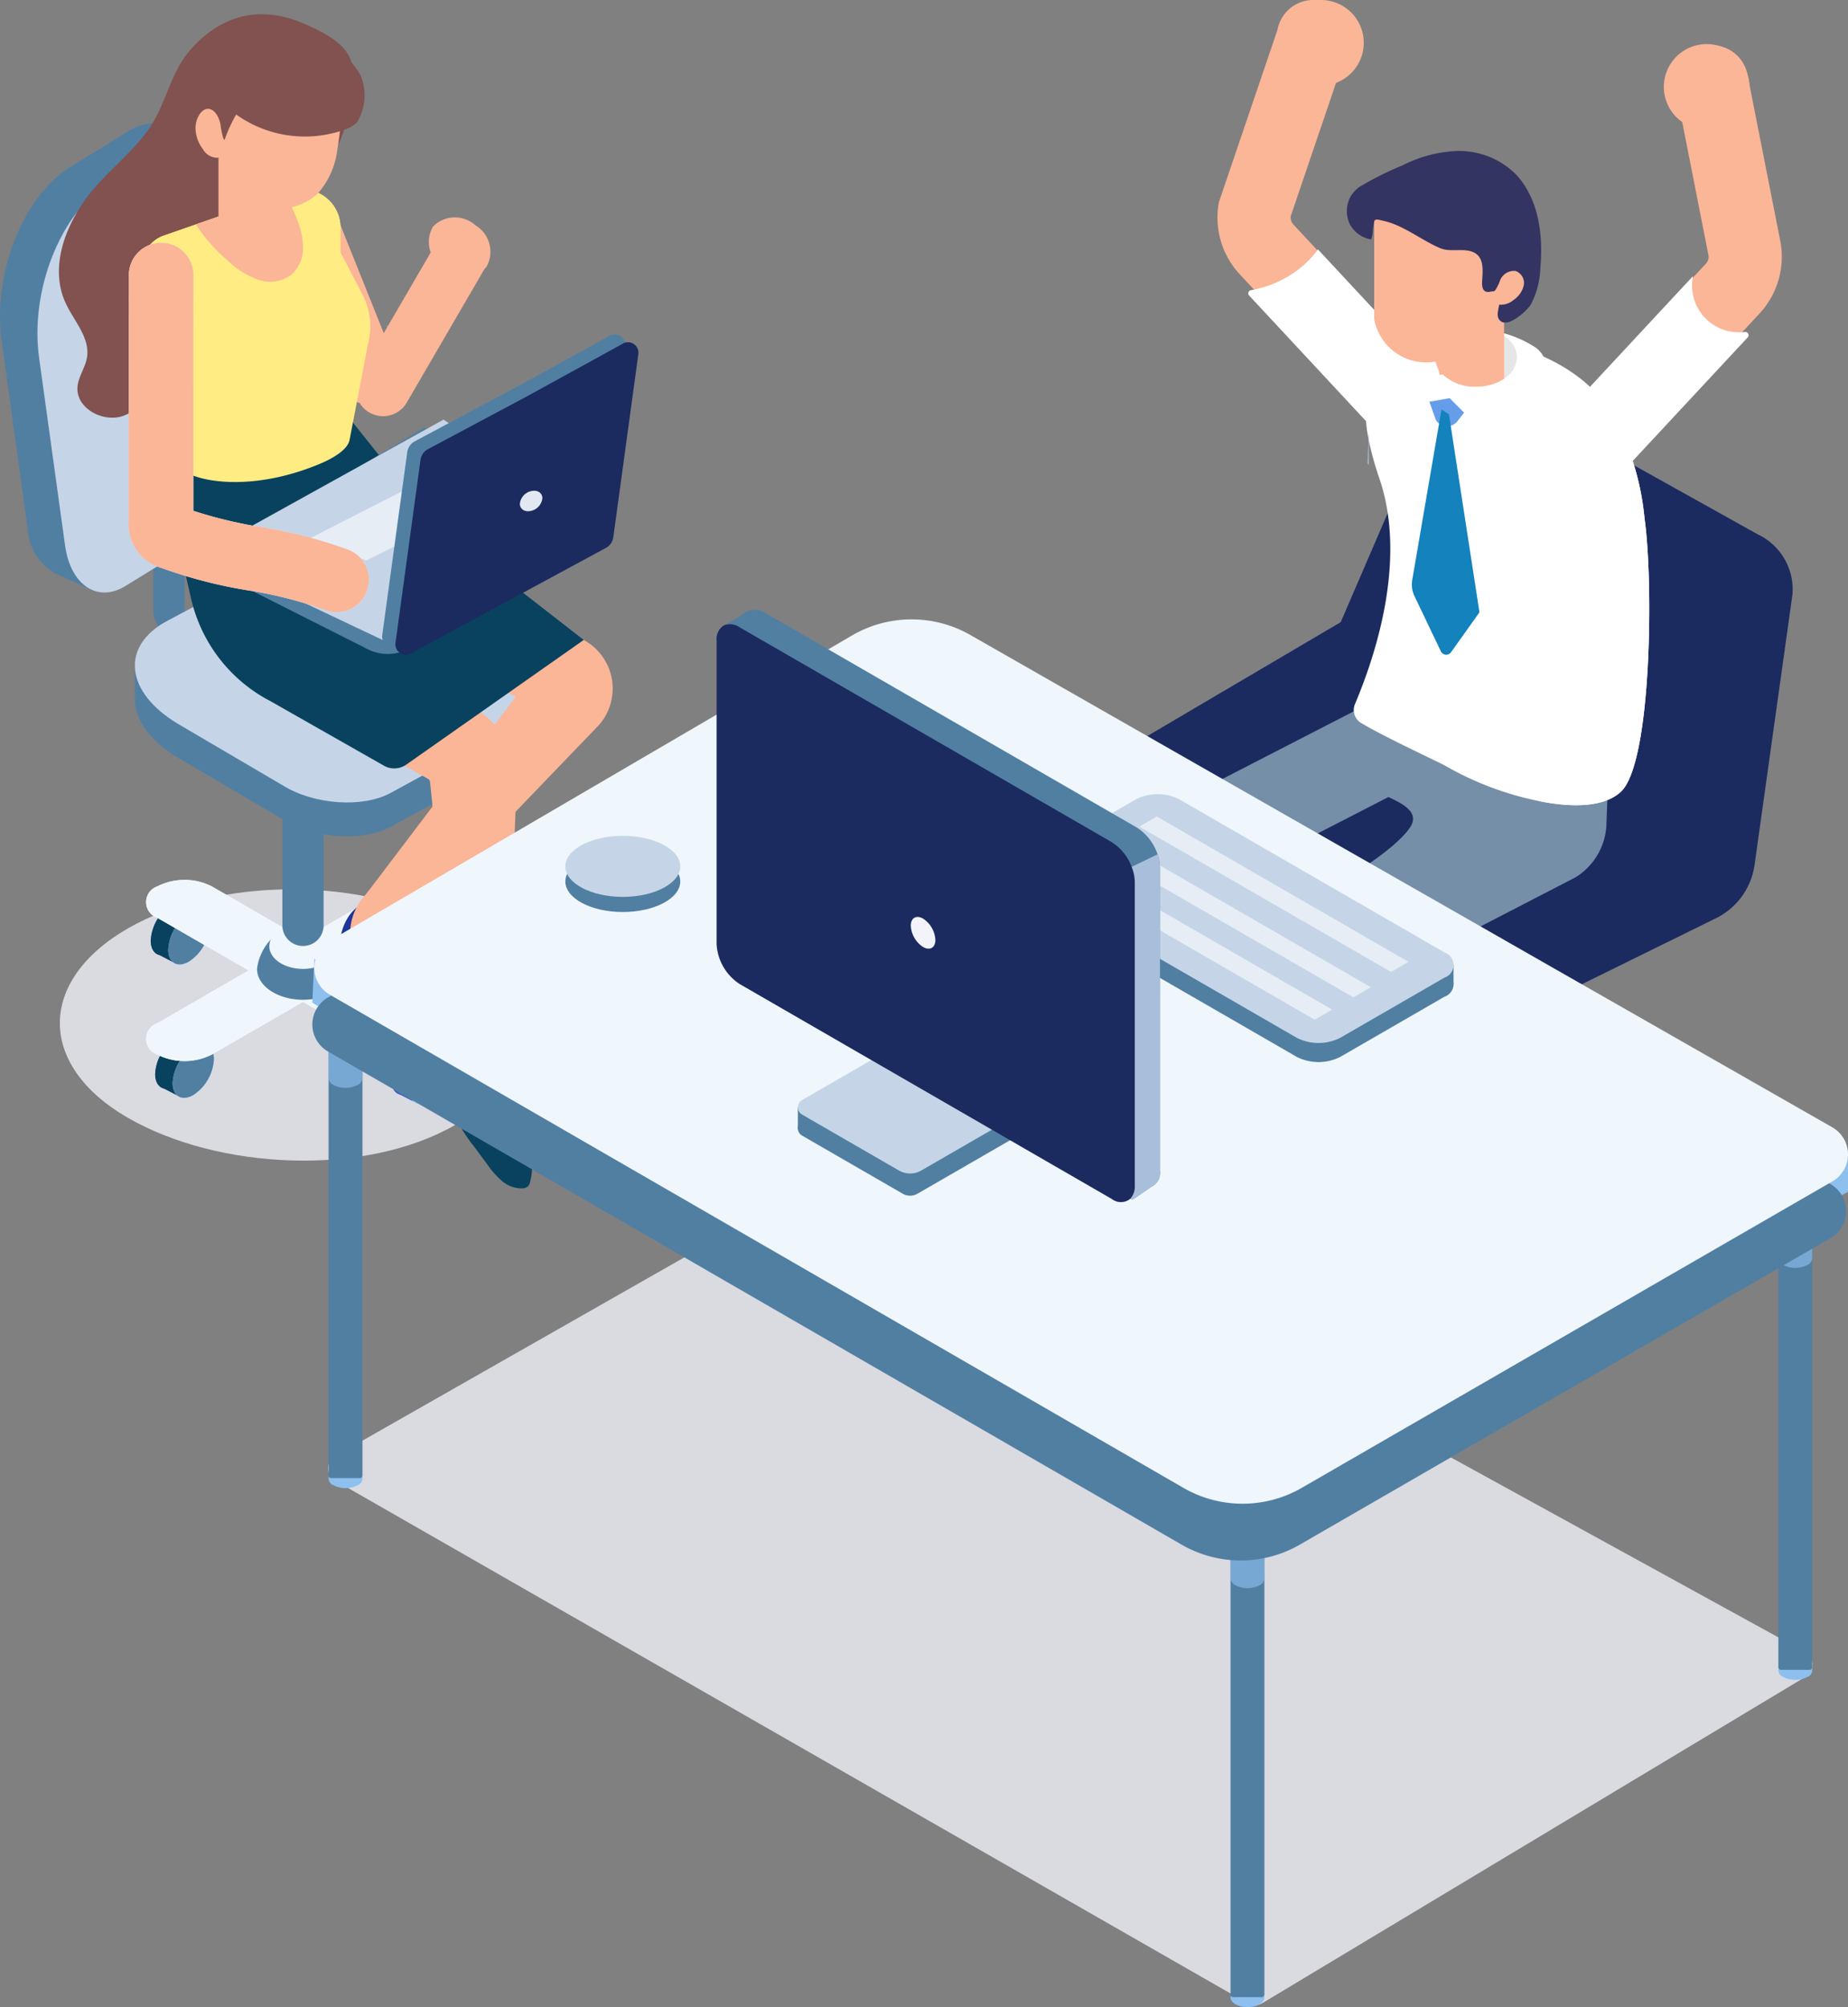 <svg xmlns="http://www.w3.org/2000/svg" width="153.021" height="166.194" viewBox="0 0 153.021 166.194"><rect x="0" y="0" width="153.021" height="166.194" fill="#808080" stroke="none"/><defs><style>.a{isolation:isolate;}.b{fill:#3772ce;}.c{fill:#dadae1;}.d{fill:#4263c0;}.e{fill:#09425e;}.f{fill:#a0d2ff;}.g{fill:#517fa2;}.h{fill:#eff6fc;}.i{fill:#c5d5e7;}.j{fill:#81524f;}.k{fill:#fbb597;}.l{fill:#1f3598;}.m{fill:#ffec83;}.n{fill:#e2e8f2;}.o{fill:#e6edf5;}.p{fill:#1b2b60;}.aa,.q{mix-blend-mode:multiply;}.r{fill:#4568c7;}.s{fill:#8dc0ef;}.t{fill:#fff;}.u{fill:#768fa8;}.v{fill:#bddcff;}.w{fill:#659dea;}.x{fill:#e6e6e6;}.y{fill:#1382bd;}.z{fill:#333461;}.aa{opacity:0.63;}.ab{fill:#a7bfda;}.ac{fill:#f2f4fa;}</style></defs><g class="a"><path class="b" d="M25.727,9.142c.008,0,.015.008.023.017a.519.519,0,0,0,.008-.108A.133.133,0,0,1,25.727,9.142Z"/><path class="c" d="M37.708,76.881c-7.492-4.326-19.64-4.326-27.132,0-7.493,4.326-7.493,11.34,0,15.666,7.492,4.326,19.64,4.915,27.132.589C45.201,88.81,45.201,81.207,37.708,76.881Z"/><path class="d" d="M12.847,88.932a3.773,3.773,0,0,1,1.707-2.957c.943-.544,1.707-.103,1.707.986a3.773,3.773,0,0,1-1.707,2.957C13.612,90.462,12.847,90.02,12.847,88.932Z"/><path class="e" d="M12.847,88.932a3.773,3.773,0,0,1,1.707-2.957c.943-.544,1.707-.103,1.707.986a3.773,3.773,0,0,1-1.707,2.957C13.612,90.462,12.847,90.02,12.847,88.932Z"/><polygon class="e" points="15.808 85.887 17.279 86.654 14.97 90.863 13.247 89.967 13.683 87.596 15.808 85.887"/><path class="f" d="M14.298,89.684a3.773,3.773,0,0,1,1.707-2.957c.943-.544,1.707-.103,1.707.986a3.773,3.773,0,0,1-1.707,2.957C15.063,91.214,14.298,90.773,14.298,89.684Z"/><path class="g" d="M14.298,89.684a3.773,3.773,0,0,1,1.707-2.957c.943-.544,1.707-.103,1.707.986a3.773,3.773,0,0,1-1.707,2.957C15.063,91.214,14.298,90.773,14.298,89.684Z"/><path class="d" d="M33.376,77.458a3.773,3.773,0,0,1,1.707-2.957c.943-.544,1.707-.103,1.707.986a3.773,3.773,0,0,1-1.707,2.957C34.141,78.988,33.376,78.546,33.376,77.458Z"/><path class="d" d="M33.376,77.458a3.773,3.773,0,0,1,1.707-2.957c.943-.544,1.707-.103,1.707.986a3.773,3.773,0,0,1-1.707,2.957C34.141,78.988,33.376,78.546,33.376,77.458Z"/><polygon class="d" points="36.337 74.413 37.808 75.18 35.499 79.389 33.776 78.493 34.212 76.122 36.337 74.413"/><path class="f" d="M34.827,78.21a3.774,3.774,0,0,1,1.707-2.957c.943-.544,1.707-.103,1.707.986a3.773,3.773,0,0,1-1.707,2.957C35.592,79.74,34.827,79.299,34.827,78.21Z"/><path class="f" d="M34.827,78.21a3.774,3.774,0,0,1,1.707-2.957c.943-.544,1.707-.103,1.707.986a3.773,3.773,0,0,1-1.707,2.957C35.592,79.74,34.827,79.299,34.827,78.21Z"/><path class="d" d="M32.413,89.438a3.773,3.773,0,0,1,1.707-2.957c.943-.544,1.707-.103,1.707.986a3.773,3.773,0,0,1-1.707,2.957C33.178,90.968,32.413,90.527,32.413,89.438Z"/><path class="d" d="M32.413,89.438a3.773,3.773,0,0,1,1.707-2.957c.943-.544,1.707-.103,1.707.986a3.773,3.773,0,0,1-1.707,2.957C33.178,90.968,32.413,90.527,32.413,89.438Z"/><polygon class="d" points="35.374 86.394 36.845 87.161 34.535 91.37 32.813 90.474 33.249 88.103 35.374 86.394"/><path class="f" d="M33.864,90.191a3.773,3.773,0,0,1,1.707-2.957c.943-.544,1.707-.103,1.707.986a3.773,3.773,0,0,1-1.707,2.957C34.628,91.721,33.864,91.28,33.864,90.191Z"/><path class="f" d="M33.864,90.191a3.773,3.773,0,0,1,1.707-2.957c.943-.544,1.707-.103,1.707.986a3.773,3.773,0,0,1-1.707,2.957C34.628,91.721,33.864,91.28,33.864,90.191Z"/><path class="d" d="M12.483,77.883a3.773,3.773,0,0,1,1.707-2.957c.943-.544,1.707-.103,1.707.986a3.773,3.773,0,0,1-1.707,2.957C13.248,79.414,12.483,78.972,12.483,77.883Z"/><path class="e" d="M12.483,77.883a3.773,3.773,0,0,1,1.707-2.957c.943-.544,1.707-.103,1.707.986a3.773,3.773,0,0,1-1.707,2.957C13.248,79.414,12.483,78.972,12.483,77.883Z"/><polygon class="e" points="15.444 74.839 16.915 75.606 14.606 79.815 12.883 78.919 13.32 76.548 15.444 74.839"/><path class="f" d="M13.934,78.636a3.773,3.773,0,0,1,1.707-2.957c.943-.544,1.707-.103,1.707.986a3.773,3.773,0,0,1-1.707,2.957C14.699,80.166,13.934,79.725,13.934,78.636Z"/><path class="g" d="M13.934,78.636a3.773,3.773,0,0,1,1.707-2.957c.943-.544,1.707-.103,1.707.986a3.773,3.773,0,0,1-1.707,2.957C14.699,80.166,13.934,79.725,13.934,78.636Z"/><path class="h" d="M37.152,84.718,29.598,80.356l7.554-4.362a1.376,1.376,0,0,0,0-2.603H37.152a5.001,5.001,0,0,0-4.509,0l-7.554,4.362-7.554-4.362a5.001,5.001,0,0,0-4.509,0,1.376,1.376,0,0,0,0,2.603L20.58,80.356l-7.554,4.362a1.376,1.376,0,0,0,0,2.603h0a5.002,5.002,0,0,0,4.509,0l7.554-4.362L32.643,87.321a5.002,5.002,0,0,0,4.509,0A1.376,1.376,0,0,0,37.152,84.718Z"/><path class="h" d="M37.152,84.718,29.598,80.356l7.554-4.362a1.376,1.376,0,0,0,0-2.603H37.152a5.001,5.001,0,0,0-4.509,0l-7.554,4.362-7.554-4.362a5.001,5.001,0,0,0-4.509,0,1.376,1.376,0,0,0,0,2.603L20.58,80.356l-7.554,4.362a1.376,1.376,0,0,0,0,2.603h0a5.002,5.002,0,0,0,4.509,0l7.554-4.362L32.643,87.321a5.002,5.002,0,0,0,4.509,0A1.376,1.376,0,0,0,37.152,84.718Z"/><path class="g" d="M21.284,80.226c0,1.411,1.703,2.555,3.804,2.555,2.101,0,3.805-1.144,3.805-2.555A4.285,4.285,0,0,0,25.089,76.477,4.285,4.285,0,0,0,21.284,80.226Z"/><path class="h" d="M22.298,78.352c0,1.035,1.25,1.875,2.791,1.875,1.542,0,2.791-.839,2.791-1.875,0-1.035-1.25-1.875-2.791-1.875C23.547,76.477,22.298,77.316,22.298,78.352Z"/><path class="g" d="M25.089,58.232a1.719,1.719,0,0,0-1.707,1.731V76.621a1.707,1.707,0,1,0,3.414,0V59.962A1.719,1.719,0,0,0,25.089,58.232Z"/><path class="g" d="M17.152,54.146a4.835,4.835,0,0,1-2.269-.528,4.35,4.35,0,0,1-2.151-2.631l-.037-.299V43.32a1.271,1.271,0,0,1,1.29-1.251h.002a1.271,1.271,0,0,1,1.29,1.251v7.17a1.852,1.852,0,0,0,.855.935,2.793,2.793,0,0,0,1.693.156,1.325,1.325,0,0,1,1.491.8h0a1.265,1.265,0,0,1-1.028,1.664A6.781,6.781,0,0,1,17.152,54.146Z"/><path class="g" d="M5.829,13.823l4.504-2.772a4.954,4.954,0,0,1,4.605-.563l.003-.006.135.06c.038.018.077.033.116.051l2.97,1.32-.394,1.383A10.758,10.758,0,0,1,18.808,16.741l2.154,15.563c.452,3.265-1.048,7.061-3.349,8.477L8.304,46.51l-.667,2.339L4.456,47.431l-.005-.034a4.437,4.437,0,0,1-2.161-3.602L.137,28.233C-.632,22.682,1.917,16.231,5.829,13.823Z"/><path class="i" d="M10.376,48.526l10.336-6.361C23.014,40.748,24.514,36.952,24.062,33.687L21.908,18.124c-.768-5.55-4.562-8.098-8.475-5.69L8.929,15.207C5.017,17.614,2.468,24.066,3.236,29.616l2.154,15.562C5.842,48.444,8.075,49.942,10.376,48.526Z"/><path class="g" d="M11.169,54.859l1.874-.137a7.128,7.128,0,0,1,.816-.513l4.482-2.388c3.893-2.074,10.583-1.627,14.943,1l5.994,3.624,4.643,1.466-.006,2.895-.018.011a2.521,2.521,0,0,1-1.559,2.186l-10.033,5.48c-2.29,1.22-6.226.957-8.791-.588l-8.811-5.174c-2.232-1.345-3.413-2.999-3.519-4.573l-.015-.003Z"/><path class="i" d="M32.305,65.677l10.033-5.48c2.291-1.22,2.068-3.462-.497-5.008l-8.559-5.174c-4.359-2.627-11.05-3.074-14.943-1l-4.482,2.388c-3.893,2.074-3.515,5.885.844,8.512l8.811,5.174C26.079,66.634,30.015,66.897,32.305,65.677Z"/><path class="j" d="M25.452,2.08C21.955.485,18.724.972,16.001,3.862c-1.692,1.796-2.058,3.944-3.152,5.965-1.326,2.449-3.943,4.24-5.615,6.464-1.882,2.501-3.114,5.901-1.823,8.752.686,1.516,2.062,2.909,1.792,4.551-.138.841-.708,1.574-.785,2.422-.165,1.809,2.187,3.057,3.875,2.385,1.688-.672,2.608-2.538,2.882-4.334.274-1.796.059-3.634.26-5.44.644-5.784,5.301-5.934,9.618-7.94a11.492,11.492,0,0,0,2.82-1.794c1.884-1.671,2.73-3.83,3.243-6.707C29.738,4.686,28.717,3.568,25.452,2.08Z"/><path class="e" d="M37.357,90.84a4.299,4.299,0,0,0,.278,1.466,11.891,11.891,0,0,0,1.607,2.613l1.081,1.459a7.45,7.45,0,0,0,1.229,1.397,2.507,2.507,0,0,0,1.713.621.694.694,0,0,0,.461-.173.727.727,0,0,0,.138-.235,5.33,5.33,0,0,0-.165-3.383c-.427-1.562-.993-3.034-1.416-4.578-.293-1.071-.642-2.572-1.957-2.76C38.248,86.988,37.314,89.018,37.357,90.84Z"/><path class="k" d="M37.924,89.567A9.435,9.435,0,0,0,40.793,93.748c.565.472,1.579.792,1.903.13A1.316,1.316,0,0,0,42.742,93.122q-.357-2.634-.715-5.268a2.608,2.608,0,0,0-.536-1.498,1.799,1.799,0,0,0-2.602.452,5.206,5.206,0,0,0-.689,2.889Z"/><path class="l" d="M33.402,79.299c.131.461.271.918.397,1.375a10.208,10.208,0,0,1,.316,1.413c.09.71.249,2.088-.452,2.555-1.055.703-2.268-.381-2.816-1.171a28.295,28.295,0,0,1-2.168-3.699,3.831,3.831,0,0,1-.508-1.75c.055-1.88,1.69-4.192,3.764-3.091a1.902,1.902,0,0,1,.996,1.824A10.552,10.552,0,0,0,33.402,79.299Z"/><path class="k" d="M32.814,76.955q.071,1.236.141,2.472a3.017,3.017,0,0,1-.079,1.129.975.975,0,0,1-.78.71c-.426.026-.755-.352-1.018-.697q-.459-.601-.918-1.202a4.479,4.479,0,0,1-1.156-2.428,4.746,4.746,0,0,1,1.307-2.903c.32-.417.707-.871,1.211-.893a1.225,1.225,0,0,1,.885.414,2.412,2.412,0,0,1,.681,1.602c.027.783-.312,1.552-.283,2.335Z"/><path class="k" d="M26.02,50.129h0a1.398,1.398,0,0,1,.452-2.243,4.582,4.582,0,0,1,2.62-.45,2.329,2.329,0,0,1,1.592.781A2.106,2.106,0,0,1,31.004,49.355a5.206,5.206,0,0,1-.323,2.402,3.112,3.112,0,0,1-2.851,1.934,2.271,2.271,0,0,1-1.595-.614C25.11,51.972,26.844,51.416,26.02,50.129Z"/><path class="k" d="M35.612,64.769l2.323,22.743a5.641,5.641,0,0,0,.265,2.184c.429.566,1.762.716,3.095.746-.004.015.001.017.021 0.0.264.006.888-.95.491-1.183l.991-24.815a7.15,7.15,0,0,0-3.641-5.874L27.492,52.308a6.861,6.861,0,0,1-2.727-2.783l-3.447-6.489-5.979,3.176,3.447,6.488a13.613,13.613,0,0,0,5.411,5.521l11.241,6.264A.341.341,0,0,1,35.612,64.769Z"/><path class="k" d="M32.807,77.496,30.312,74.037,42.71,57.691,29.765,50.944a3.382,3.382,0,0,1-1.404-1.376l-4.154-7.585,5.937-3.252,3.66,6.684,14.482,7.548.048.025a4.578,4.578,0,0,1,1.28,7.025Z"/><path class="e" d="M14.251,37.521l.435,7.104,1.14,4.954a12.777,12.777,0,0,0,6.562,8.474l9.404,5.347a1.726,1.726,0,0,0,1.846-.088l14.698-10.323L35.809,43.246,28.805,34.462Z"/><path class="k" d="M30.579,34.154h0a2.268,2.268,0,0,0,3.101-.82l6.525-11.214a2.268,2.268,0,0,0-.82-3.101h0a2.268,2.268,0,0,0-3.101.82L29.759,31.053A2.268,2.268,0,0,0,30.579,34.154Z"/><path class="k" d="M27.989,16.192h.001a2.563,2.563,0,0,1,2.563,2.563V31.299a2.564,2.564,0,0,1-2.564,2.564h0a2.564,2.564,0,0,1-2.564-2.564V18.755A2.563,2.563,0,0,1,27.989,16.192Z" transform="translate(-7.302 12.21) rotate(-21.842)"/><path class="b" d="M23.136,12.192c-.008,0-.017.009-.025.018a.567.567,0,0,1-.008-.119A.146.146,0,0,0,23.136,12.192Z"/><path class="m" d="M11.825,22.91l.966,3.618L14.251,37.521a2.606,2.606,0,0,0,1.332,1.679c1.748.868,5.969,1.296,10.989-.831.778-.33,2.203-1.055,2.374-1.944l1.569-8.145.033-.163a5.745,5.745,0,0,0-.53-3.704l-1.833-3.52v-1.882a3.145,3.145,0,0,0-3.952-3.215l-.685.236-1.096.379-4.82,1.683-1.41.489-2.742.953A2.789,2.789,0,0,0,11.825,22.91Z"/><path class="m" d="M11.825,22.91l.966,3.618c.485.599.966,1.198,1.455,1.797A10.761,10.761,0,0,0,17.758,31.556c2.363,1.104,5.077.204,7.477-.815,1.483-.623,2.954-1.292,4.4-2.001.293-.139.595-.289.88-.46l.033-.163a5.745,5.745,0,0,0-.53-3.704l-1.833-3.52v-1.882a3.145,3.145,0,0,0-3.952-3.215l-.685.236-1.096.379-4.82,1.683-1.41.489-2.742.953A2.789,2.789,0,0,0,11.825,22.91Z"/><path class="k" d="M16.221,18.583A13.245,13.245,0,0,0,18.825,21.545a7.212,7.212,0,0,0,2.481,1.593,3.004,3.004,0,0,0,2.815-.383,2.902,2.902,0,0,0,.966-2.119,6.016,6.016,0,0,0-.448-2.339,13.027,13.027,0,0,0-1.092-2.265l-1.096.379-4.82,1.683Z"/><path class="n" d="M32.072,26.927l-.058.121a.19.19,0,0,0,.047.004C32.061,27.013,32.069,26.97,32.072,26.927Z"/><rect class="k" x="18.09" y="12.16" width="5.014" height="6.774"/><path class="k" d="M36.731,22.203a2.538,2.538,0,0,0,3.542-.101,2.538,2.538,0,0,0-.886-3.431,2.538,2.538,0,0,0-3.542.101A2.538,2.538,0,0,0,36.731,22.203Z"/><path class="b" d="M17.907,9.588c-.008,0-.016.009-.024.017a.548.548,0,0,1-.008-.114A.14.14,0,0,0,17.907,9.588Z"/><path class="g" d="M33.906,53.681l15.301-8.534L35.153,35.394l-18.731,11.284,14.024,7.075A3.691,3.691,0,0,0,33.906,53.681Z"/><polygon class="i" points="33.771 53.983 50.783 44.495 36.729 34.742 16.663 45.869 33.771 53.983"/><polygon class="o" points="36.856 38.863 25.635 44.591 30.324 46.41 40.651 41.278 36.856 38.863"/><path class="g" d="M50.415,27.843l-7.79,4.283c-.004.002-8.295,4.423-8.295,4.423a1.194,1.194,0,0,0-.605.868L31.655,52.556a.867.867,0,0,0,1.341.868l16.085-8.706a1.195,1.195,0,0,0,.605-.868L51.755,28.711A.867.867,0,0,0,50.415,27.843Z"/><path class="p" d="M51.511,28.488l-7.79,4.283c-.004.002-8.295,4.423-8.295,4.423a1.195,1.195,0,0,0-.605.868L32.752,53.201a.867.867,0,0,0,1.341.868l16.085-8.706a1.194,1.194,0,0,0,.605-.868l2.069-15.139A.867.867,0,0,0,51.511,28.488Z"/><path class="n" d="M27.876,50.684a2.666,2.666,0,0,1-.955-.177,34.463,34.463,0,0,0-6.333-1.617A39.267,39.267,0,0,1,13.327,47.01a3.725,3.725,0,0,1-2.665-3.817l.008-20.418a2.672,2.672,0,0,1,2.672-2.671h.001a2.672,2.672,0,0,1,2.671,2.673l-.007,19.52A37.921,37.921,0,0,0,21.57,43.636a39.265,39.265,0,0,1,7.261,1.88,2.673,2.673,0,0,1-.956,5.168Z"/><path class="n" d="M44.91,41.252a1.202,1.202,0,0,1-.932,1.047c-.515.127-.932-.136-.932-.587a1.202,1.202,0,0,1,.932-1.047C44.493,40.538,44.91,40.801,44.91,41.252Z"/><path class="k" d="M19.169,11.814a.351.351,0,0,1-.351-.011.904.904,0,0,0-.005-.126Z"/><path class="k" d="M17.109,9.023c.568-.109,1.016.571,1.152,1.293a6.065,6.065,0,0,0,.216,1.08.784.784,0,0,0,.341.406,1.178,1.178,0,0,1-.781,1.262,1.381,1.381,0,0,1-1.241-.721,2.928,2.928,0,0,1-.607-1.781C16.204,9.87,16.593,9.122,17.109,9.023Z"/><g class="q"><path class="k" d="M23.104,12.16v6.376q-.26-.006-.52-.038a4.725,4.725,0,0,1-2.094-1.265,4.554,4.554,0,0,1-1.553-2.839,8.839,8.839,0,0,1-.123-1.096c-.004-.11,0-.224-.004-.339a.335.335,0,0,0,.119-.161l.008-.021c.072-.207.152-.415.237-.618Z"/></g><path class="k" d="M18.623,11.51c1.078-3.079,3.579-6.099,7.074-6.167a.365.365,0,0,0,.332-.519.46.46,0,0,0,.011-.457c.033.001.066,0,.099.001a3.082,3.082,0,0,1,1.913.524,1.712,1.712,0,0,1,.626,1.23,1.341,1.341,0,0,1-.057.514c-.147,1.308-.293,2.607-.439,3.915-.068.588-.138,1.186-.242,1.788a6.692,6.692,0,0,1-1.675,3.736,4.838,4.838,0,0,1-3.989,1.132,4.706,4.706,0,0,1-2.094-1.264,5.11,5.11,0,0,1-1.674-3.933c-.005-.112-.004-.225-.007-.338A.348.348,0,0,0,18.623,11.51Z"/><path class="j" d="M18.797,8.877a9.773,9.773,0,0,0,9.768,1.846,2.534,2.534,0,0,0,.992-.586,4.316,4.316,0,0,0,.29-3.924,6.502,6.502,0,0,0-5.42-3.257,4.629,4.629,0,0,0-3.872,1.77,5.744,5.744,0,0,0-1.13,4.169Z"/><path class="k" d="M27.876,50.684a2.666,2.666,0,0,1-.955-.177,34.463,34.463,0,0,0-6.333-1.617A39.267,39.267,0,0,1,13.327,47.01a3.725,3.725,0,0,1-2.665-3.817l.008-20.418a2.672,2.672,0,0,1,2.672-2.671h.001a2.672,2.672,0,0,1,2.671,2.673l-.007,19.52A37.921,37.921,0,0,0,21.57,43.636a39.265,39.265,0,0,1,7.261,1.88,2.673,2.673,0,0,1-.956,5.168Z"/><path class="c" d="M27.764,122.602l75.561,43.281a1.174,1.174,0,0,0,1.188-.012L149.52,138.832a1.174,1.174,0,0,0-.039-2.034l-75.873-41.69a1.174,1.174,0,0,0-1.146.009L27.766,120.564A1.174,1.174,0,0,0,27.764,122.602Z"/><path class="r" d="M105.253,96.869a3.245,3.245,0,0,1,1.468-2.543c.811-.468,1.468-.089,1.468.848a3.245,3.245,0,0,1-1.468,2.543C105.91,98.184,105.253,97.805,105.253,96.869Z"/><path class="r" d="M105.253,96.869a3.245,3.245,0,0,1,1.468-2.543c.811-.468,1.468-.089,1.468.848a3.245,3.245,0,0,1-1.468,2.543C105.91,98.184,105.253,97.805,105.253,96.869Z"/><polygon class="r" points="107.799 94.25 109.064 94.91 107.078 98.53 105.596 97.759 105.972 95.72 107.799 94.25"/><path class="s" d="M106.5,97.516a3.245,3.245,0,0,1,1.468-2.543c.811-.468,1.468-.089,1.468.848a3.245,3.245,0,0,1-1.468,2.543C107.158,98.832,106.5,98.452,106.5,97.516Z"/><path class="s" d="M106.5,97.516a3.245,3.245,0,0,1,1.468-2.543c.811-.468,1.468-.089,1.468.848a3.245,3.245,0,0,1-1.468,2.543C107.158,98.832,106.5,98.452,106.5,97.516Z"/><path class="r" d="M122.909,87a3.245,3.245,0,0,1,1.468-2.543c.811-.468,1.468-.089,1.468.848a3.245,3.245,0,0,1-1.468,2.543C123.566,88.316,122.909,87.936,122.909,87Z"/><path class="r" d="M122.909,87a3.245,3.245,0,0,1,1.468-2.543c.811-.468,1.468-.089,1.468.848a3.245,3.245,0,0,1-1.468,2.543C123.566,88.316,122.909,87.936,122.909,87Z"/><polygon class="r" points="125.455 84.382 126.72 85.041 124.734 88.661 123.252 87.891 123.628 85.852 125.455 84.382"/><path class="s" d="M124.157,87.647a3.245,3.245,0,0,1,1.468-2.543c.811-.468,1.468-.089,1.468.848a3.245,3.245,0,0,1-1.468,2.543C124.814,88.963,124.157,88.584,124.157,87.647Z"/><path class="s" d="M124.157,87.647a3.245,3.245,0,0,1,1.468-2.543c.811-.468,1.468-.089,1.468.848a3.245,3.245,0,0,1-1.468,2.543C124.814,88.963,124.157,88.584,124.157,87.647Z"/><path class="r" d="M122.081,97.305a3.245,3.245,0,0,1,1.468-2.543c.811-.468,1.468-.089,1.468.848a3.245,3.245,0,0,1-1.468,2.543C122.738,98.621,122.081,98.241,122.081,97.305Z"/><path class="r" d="M122.081,97.305a3.245,3.245,0,0,1,1.468-2.543c.811-.468,1.468-.089,1.468.848a3.245,3.245,0,0,1-1.468,2.543C122.738,98.621,122.081,98.241,122.081,97.305Z"/><polygon class="r" points="124.627 94.686 125.892 95.346 123.906 98.966 122.424 98.195 122.8 96.156 124.627 94.686"/><path class="s" d="M123.329,97.952a3.245,3.245,0,0,1,1.468-2.543c.811-.468,1.468-.089,1.468.848a3.245,3.245,0,0,1-1.468,2.543C123.986,99.268,123.329,98.888,123.329,97.952Z"/><path class="s" d="M123.329,97.952a3.245,3.245,0,0,1,1.468-2.543c.811-.468,1.468-.089,1.468.848a3.245,3.245,0,0,1-1.468,2.543C123.986,99.268,123.329,98.888,123.329,97.952Z"/><path class="r" d="M104.94,87.367a3.245,3.245,0,0,1,1.468-2.543c.811-.468,1.468-.089,1.468.848a3.245,3.245,0,0,1-1.468,2.543C105.597,88.683,104.94,88.303,104.94,87.367Z"/><path class="r" d="M104.94,87.367a3.245,3.245,0,0,1,1.468-2.543c.811-.468,1.468-.089,1.468.848a3.245,3.245,0,0,1-1.468,2.543C105.597,88.683,104.94,88.303,104.94,87.367Z"/><polygon class="r" points="107.486 84.748 108.751 85.408 106.765 89.028 105.283 88.257 105.659 86.218 107.486 84.748"/><ellipse class="s" cx="107.656" cy="87.166" rx="2.076" ry="1.199" transform="matrix(0.5, -0.866, 0.866, 0.5, -21.661, 136.814)"/><ellipse class="s" cx="107.656" cy="87.166" rx="2.076" ry="1.199" transform="matrix(0.5, -0.866, 0.866, 0.5, -21.661, 136.814)"/><path class="h" d="M126.156,93.244l-6.497-3.751,6.497-3.751a1.183,1.183,0,0,0,0-2.239h0a4.302,4.302,0,0,0-3.878,0l-6.497,3.751-6.497-3.751a4.302,4.302,0,0,0-3.878,0,1.183,1.183,0,0,0,0,2.239l6.497,3.751-6.497,3.751a1.183,1.183,0,0,0,0,2.239v0a4.302,4.302,0,0,0,3.878,0l6.497-3.751,6.497,3.751a4.302,4.302,0,0,0,3.878,0A1.183,1.183,0,0,0,126.156,93.244Z"/><path class="h" d="M126.156,93.244l-6.497-3.751,6.497-3.751a1.183,1.183,0,0,0,0-2.239h0a4.302,4.302,0,0,0-3.878,0l-6.497,3.751-6.497-3.751a4.302,4.302,0,0,0-3.878,0,1.183,1.183,0,0,0,0,2.239l6.497,3.751-6.497,3.751a1.183,1.183,0,0,0,0,2.239v0a4.302,4.302,0,0,0,3.878,0l6.497-3.751,6.497,3.751a4.302,4.302,0,0,0,3.878,0A1.183,1.183,0,0,0,126.156,93.244Z"/><path class="s" d="M112.509,89.381c0,1.214,1.465,2.198,3.272,2.198,1.807,0,3.272-.984,3.272-2.198a3.272,3.272,0,0,0-6.544,0Z"/><path class="h" d="M113.38,87.769c0,.89,1.075,1.612,2.401,1.612,1.326,0,2.401-.722,2.401-1.612,0-.89-1.075-1.612-2.401-1.612C114.455,86.156,113.38,86.878,113.38,87.769Z"/><path class="s" d="M115.781,70.464a1.478,1.478,0,0,0-1.468,1.488V86.28a1.468,1.468,0,1,0,2.937,0V71.953A1.478,1.478,0,0,0,115.781,70.464Z"/><path class="p" d="M92.698,68.908,120.213,84.869a3.514,3.514,0,0,0,3.608-.049l21.467-13.239L116.399,54.388Z"/><path class="p" d="M126.153,33.427l19.383,10.811a5.047,5.047,0,0,1,2.887,4.978l-3.134,22.366a5.833,5.833,0,0,1-3.356,4.525l-18.672,9.19a1.858,1.858,0,0,1-2.764-1.49l.005-.109a7.312,7.312,0,0,1,3.358-5.705l10.805-7.276a1.356,1.356,0,0,0-.109-2.316L115.176,57.184c-.434-.237-1.386.205-1.803.472l-19.339,11.246a1.143,1.143,0,0,1-1.759-.841l-.346-3.336c-.155-1.491.982-2.515,2.258-3.3l16.828-9.91,6.761-15.68C119.18,32.98,123.106,31.852,126.153,33.427Z"/><path class="k" d="M113.89,34.786l-11.233-12.072a6.908,6.908,0,0,1-1.726-5.981L105.772,2.492a3.031,3.031,0,1,1,5.953,1.142l-4.838,14.239a.829.829,0,0,0,.208.712l11.233,12.072A3.031,3.031,0,0,1,113.89,34.786Z"/><path class="t" d="M118.094,30.284l-8.964-9.633a7.926,7.926,0,0,1-1.025,1.159,8.933,8.933,0,0,1-4.53,2.217.267.267,0,0,0-.141.445L113.136,34.898c1.591,1.709,3.988,2.062,5.358.787C119.86,34.413,119.685,31.994,118.094,30.284Z"/><path class="u" d="M96.179,75.264a3.81,3.81,0,0,1-1.891-7.195l18.668-9.611a3.81,3.81,0,1,1,3.488,6.774L97.776,74.844A3.791,3.791,0,0,1,96.179,75.264Z"/><path class="b" d="M91.519,109.465c1.833-1.861,11.649-12.761,11.419-3.86a5.961,5.961,0,0,1-.663,3.087c-.946,1.487-2.905,1.864-4.442,2.728-.917.515-1.707,1.226-2.577,1.817a5.022,5.022,0,0,1-2.924,1.035,2.406,2.406,0,0,1-2.32-1.771C89.8,111.343,90.693,110.304,91.519,109.465Z"/><path class="n" d="M100.782,98.377c-.293-.199-.59-.392-.897-.569a2.409,2.409,0,0,0-.417-.17l-.073-.021a4.187,4.187,0,0,1-.789.065c-.021.076-.038.154-.051.233l-.824,4.941a2.416,2.416,0,0,0,4.766.796l.586-3.511C102.333,99.53,101.583,98.92,100.782,98.377Z"/><path class="u" d="M118.702,59.149l-5.454-1.526-1.43,2.87-1.401.687a13.899,13.899,0,0,1,.588,3.054c2.862,1.621,7.224,2.292,5.675,4.39-2.581,3.497-13.408,8.422-15.03,9.71a3.714,3.714,0,0,0-1.297,2.022l-3.147,19.056a3.019,3.019,0,0,0,2.954,3.642h1.452a2.698,2.698,0,0,0,2.635-2.115l2.724-16.156,23.479-12.135a5.406,5.406,0,0,0,2.562-4.237l.264-7.162Z"/><path class="t" d="M134.206,65.566c-1.401,1.291-4.038,1.316-6.773.766a25.968,25.968,0,0,1-7.742-2.917h0c-.4-.243-5.038-2.375-6.998-3.562a1.247,1.247,0,0,1-.495-1.557c2.41-5.732,3.996-12.77,2.053-18.577a26.871,26.871,0,0,1-.927-3.327v-.715l-.017.626c-.614-3.213-.152-6.193,3.467-8.305a5.457,5.457,0,0,1,2.692-.571,8.318,8.318,0,0,1,1.494.102c6.9,1.257,10.553,3.48,12.631,6.891a22.193,22.193,0,0,1,2.582,8.517C136.907,48.024,136.792,63.187,134.206,65.566Z"/><path class="v" d="M113.257,38.359c.022.053.046.108.068.161V36.39c-.006-.029-.01-.057-.016-.086Z"/><path class="t" d="M134.206,65.566c-1.401,1.291-4.038,1.316-6.773.766a7.664,7.664,0,0,1,.817-2.785c2.29-3.717,2.586-4.783,2.125-9.19a14.24,14.24,0,0,1,.102-5.224c.445-1.604,1.46-3.158,1.151-4.792A9.829,9.829,0,0,0,130.79,42.255a7.992,7.992,0,0,1-.516-4.648,4.337,4.337,0,0,1,1.105-2.328,3.144,3.144,0,0,1,2.214-.859,22.193,22.193,0,0,1,2.582,8.517C136.907,48.024,136.792,63.187,134.206,65.566Z"/><path class="k" d="M134.461,38.033l11.233-12.072A6.909,6.909,0,0,0,147.42,19.98l-2.724-13.818a3.031,3.031,0,0,0-5.953,1.142l2.721,13.815a.829.829,0,0,1-.208.712L130.023,33.903a3.031,3.031,0,0,0,4.438,4.129Z"/><path class="t" d="M144.022,27.513a3.874,3.874,0,0,1-3.838-4.649l-9.926,10.667c-1.591,1.709-1.766,4.129-.4,5.401,1.37,1.275,3.767.922,5.358-.787l9.5-10.209a.266.266,0,0,0-.224-.446A4.557,4.557,0,0,1,144.022,27.513Z"/><path class="l" d="M114.668,89.21a3.602,3.602,0,0,1-2.128-.694L94.222,75.169a3.619,3.619,0,0,1,4.262-5.85l18.317,13.347a3.619,3.619,0,0,1-2.134,6.544Z"/><path class="n" d="M119.592,88.924c.309-.173.614-.351.91-.546a2.404,2.404,0,0,0,.339-.296l.051-.056a4.177,4.177,0,0,1,.295-.734c-.059-.053-.121-.103-.186-.15L116.951,84.191a2.413,2.413,0,0,0-2.842,3.9l2.877,2.097C117.867,89.792,118.748,89.395,119.592,88.924Z"/><path class="w" d="M118.09,32.523l.809,2.262a1.093,1.093,0,0,0,1.81.054l1.491-1.925Z"/><path class="t" d="M127.502,31.882c-1.125,1.261-2.331,2.665-3.309,3.761a1.004,1.004,0,0,1-1.565-.083l-2.593-2.591-3.118.556a.622.622,0,0,1-.731-.612v-.967a4.539,4.539,0,0,1,3.587-4.439,10.425,10.425,0,0,1,2.178-.226,9.125,9.125,0,0,1,5.231,1.517A2.087,2.087,0,0,1,127.502,31.882Z"/><path class="x" d="M125.601,29.583a2.062,2.062,0,0,1-.753,1.545,2.886,2.886,0,0,1-.305.233,4.166,4.166,0,0,1-2.324.652,3.802,3.802,0,0,1-2.895-1.151l-.004-.008a.238.238,0,0,1-.025-.034,2.02,2.02,0,0,1-.423-.885,1.84,1.84,0,0,1,0-.703,1.983,1.983,0,0,1,.423-.88,3.745,3.745,0,0,1,2.925-1.194,4.176,4.176,0,0,1,2.324.652,3.118,3.118,0,0,1,.423.343A2.014,2.014,0,0,1,125.601,29.583Z"/><path class="k" d="M124.543,24.469v6.891a4.166,4.166,0,0,1-2.324.652,3.802,3.802,0,0,1-2.895-1.151l-.004-.008a.238.238,0,0,1-.025-.034,2.02,2.02,0,0,1-.423-.885V24.469a2.84,2.84,0,0,1,2.459-2.815c.148-.013.309-.025.466-.025a3.085,3.085,0,0,1,.969.195,2.875,2.875,0,0,1,1.778,2.646Z"/><g class="q"><path class="k" d="M119.213,31.033c2.424-.125,4.348-1.673,4.348-3.551v-6.021a5.677,5.677,0,0,0-1.73-.25h-.159c-.114,0-.228.011-.341.023h-.102a2.39,2.39,0,0,0-.785.273,1.327,1.327,0,0,0-.319.194l-.137.102a4.216,4.216,0,0,0-.319.319,3.315,3.315,0,0,0-.797,2.185v5.384Z"/></g><path class="y" d="M119.978,34.303l-.618-.394-2.431,14.168a2.245,2.245,0,0,0,.193,1.279l2.177,4.552a.49.49,0,0,0,.859.086l2.346-3.293Z"/><path class="b" d="M125.397,23.776c.01,0,.02.01.031.021a.582.582,0,0,0,.01-.133A.155.155,0,0,1,125.397,23.776Z"/><path class="k" d="M123.905,28.051a9.016,9.016,0,0,0,1.061-3.382c.164-1.013,1.533-.589,1.537-1.624.003-.735-.688-1.52-.998-2.157a4.625,4.625,0,0,0-1.533-1.875,9.148,9.148,0,0,0-2.859-1.206,22.544,22.544,0,0,0-3.421-.666l-.319-1.093H113.788V26.317a1.979,1.979,0,0,0,.069.426,4.382,4.382,0,0,0,5.873,2.948Z"/><path class="z" d="M112.606,15.453a26.279,26.279,0,0,1,3.524-1.758,10.872,10.872,0,0,1,4.157-1.173,6.666,6.666,0,0,1,5.29,1.969c1.867,2.06,2.211,5.047,1.967,7.691a6.87,6.87,0,0,1-.8,3.057c-.299.469-1.826,1.909-2.497,1.341-.568-.481.125-1.374-.139-2.099a.636.636,0,0,0-.147-.269.596.596,0,0,0-.507-.063.779.779,0,0,1-.414-.001c-.298-.113-.337-.513-.317-.83.064-1.027.208-2.21-.972-2.523-.817-.217-1.739.085-2.531-.259-1.607-.697-3.009-1.895-4.722-2.265-.234-.051-.641-.192-.699.039-.189.75-.07,1.006-.259,1.518a2.465,2.465,0,0,1-1.77-1.265,2.543,2.543,0,0,1,.045-2.262A2.596,2.596,0,0,1,112.606,15.453Z"/><path class="k" d="M123.115,24.21a.449.449,0,0,0,.341.028c.012-.029.005-.061.023-.089Z"/><path class="k" d="M125.497,22.438a1.235,1.235,0,0,0-1.294.801,3.677,3.677,0,0,1-.36.746.739.739,0,0,1-.386.254.79.79,0,0,0,.578.977,1.621,1.621,0,0,0,1.301-.385,1.991,1.991,0,0,0,.836-1.203A1.048,1.048,0,0,0,125.497,22.438Z"/><path class="b" d="M122.57,86.816l-1.496-1.33-.002.001a.941.941,0,0,0-.838-.247,9.319,9.319,0,0,0-2.462,1.425,8.651,8.651,0,0,1-2.559.903,6.715,6.715,0,0,0-2.575,1.106c-1.687,1.26-2.911,4.726-1.782,5.74a.979.979,0,0,0,.357.3l1.529,1.284,2.265-3.016c.069-.062.138-.124.207-.186a15.227,15.227,0,0,1,2.558-2.051,9.302,9.302,0,0,0,2.462-1.417,4.478,4.478,0,0,0,1.031-1.691Z"/><path class="l" d="M113.992,89.829c-1.687,1.26-2.911,4.726-1.782,5.74a1.449,1.449,0,0,0,1.782.249,9.779,9.779,0,0,0,2.575-1.868,15.231,15.231,0,0,1,2.558-2.051,9.301,9.301,0,0,0,2.462-1.417,4.448,4.448,0,0,0,1.214-2.459l.001-.017c.002-.022.003-.043.005-.064.004-.042.008-.085.009-.126.001-.03 0-.059 0-.088,0-.029.001-.059-0-.088-.001-.04-.005-.077-.009-.116-.002-.019-.003-.039-.005-.058l-.002-.014c-.096-.721-.569-1.166-1.213-1.058a9.319,9.319,0,0,0-2.462,1.425,8.651,8.651,0,0,1-2.558.903A6.715,6.715,0,0,0,113.992,89.829Z"/><path class="k" d="M112.925,3.544A3.544,3.544,0,1,1,109.381,0,3.544,3.544,0,0,1,112.925,3.544Z"/><path class="k" d="M144.86,7.196a3.544,3.544,0,1,1-3.544-3.544A3.544,3.544,0,0,1,144.86,7.196Z"/><polygon class="s" points="40.675 91.432 76.298 111.121 96.814 99.657 40.675 91.432"/><ellipse class="s" cx="103.294" cy="165.384" rx="1.403" ry="0.81"/><path class="g" d="M104.697,125.983v39.157a.291.291,0,0,1-.021.102.23.23,0,0,1-.203.123h-2.358a.23.23,0,0,1-.203-.123.291.291,0,0,1-.021-.102V125.983a.226.226,0,0,1,.224-.224h2.358A.226.226,0,0,1,104.697,125.983Z"/><g class="aa"><path class="s" d="M104.697,130.449a.196.196,0,0,1-.025.097.454.454,0,0,1,.025.148.69.69,0,0,1-.411.571,2.188,2.188,0,0,1-1.985,0,.69.69,0,0,1-.411-.571.454.454,0,0,1,.025-.148.196.196,0,0,1-.025-.097v-4.466a.226.226,0,0,1,.224-.224h2.358a.226.226,0,0,1,.224.224Z"/></g><path class="s" d="M29.603,122.982a2.192,2.192,0,0,1-1.984,0,.605.605,0,0,1,0-1.145,2.193,2.193,0,0,1,1.984,0A.605.605,0,0,1,29.603,122.982Z"/><path class="g" d="M30.014,84.556v37.609a.29.29,0,0,1-.021.102.23.23,0,0,1-.203.123H27.432a.23.23,0,0,1-.203-.123.29.29,0,0,1-.021-.102V84.556a.226.226,0,0,1,.224-.224h2.358A.226.226,0,0,1,30.014,84.556Z"/><g class="aa"><path class="s" d="M30.014,89.022a.196.196,0,0,1-.025.097.455.455,0,0,1,.025.148.691.691,0,0,1-.411.571,2.188,2.188,0,0,1-1.985,0,.69.69,0,0,1-.411-.571.455.455,0,0,1,.025-.148.196.196,0,0,1-.025-.097V84.556a.226.226,0,0,1,.224-.224h2.358a.226.226,0,0,1,.224.224Z"/></g><path class="s" d="M149.65,138.856a2.192,2.192,0,0,1-1.984,0,.605.605,0,0,1,0-1.145,2.193,2.193,0,0,1,1.984,0A.605.605,0,0,1,149.65,138.856Z"/><path class="g" d="M150.061,99.46v38.579a.291.291,0,0,1-.021.102.23.23,0,0,1-.203.123H147.478a.23.23,0,0,1-.203-.123.29.29,0,0,1-.021-.102V99.46a.226.226,0,0,1,.224-.224h2.358A.226.226,0,0,1,150.061,99.46Z"/><g class="aa"><path class="s" d="M150.061,103.926a.197.197,0,0,1-.025.097.455.455,0,0,1,.025.148.691.691,0,0,1-.411.571,2.188,2.188,0,0,1-1.985,0,.69.69,0,0,1-.411-.571.455.455,0,0,1,.025-.148.197.197,0,0,1-.025-.097V99.46a.226.226,0,0,1,.224-.224h2.358a.226.226,0,0,1,.224.224Z"/></g><polygon class="s" points="26.025 79.394 25.864 83.023 34.347 88.061 33.922 85.014 26.025 79.394"/><polygon class="s" points="153.021 98.685 153.021 95.623 143.791 101.557 144.408 103.2 153.021 98.685"/><path class="g" d="M27.143,82.598,70.383,57.321a9.796,9.796,0,0,1,9.802-.049l71.38,40.769a2.581,2.581,0,0,1,.011,4.476l-43.943,25.378a9.796,9.796,0,0,1-9.799-.001L27.154,87.061A2.581,2.581,0,0,1,27.143,82.598Z"/><path class="h" d="M27.298,77.9,70.539,52.623a9.796,9.796,0,0,1,9.802-.049L151.721,93.342a2.581,2.581,0,0,1,.011,4.476l-43.943,25.378a9.796,9.796,0,0,1-9.799-.001L27.31,82.363A2.581,2.581,0,0,1,27.298,77.9Z"/><path class="g" d="M107.373,87.509,85.423,74.836a1.099,1.099,0,0,1,0-2.083l8.629-4.982a3.987,3.987,0,0,1,3.607,0l21.951,12.674a1.099,1.099,0,0,1,0,2.083l-8.629,4.982A3.987,3.987,0,0,1,107.373,87.509Z"/><polygon class="g" points="84.676 72.213 84.676 74.295 109.177 87.941 120.357 81.486 120.357 79.904 84.676 72.213"/><path class="i" d="M107.373,85.928,85.423,73.254a1.099,1.099,0,0,1,0-2.083l8.629-4.982a3.987,3.987,0,0,1,3.607,0l21.951,12.674a1.099,1.099,0,0,1,0,2.083l-8.629,4.982A3.987,3.987,0,0,1,107.373,85.928Z"/><polygon class="o" points="91.221 70.545 112.066 82.58 113.511 81.745 92.667 69.71 91.221 70.545"/><polygon class="o" points="88.016 72.396 108.861 84.431 110.306 83.596 89.462 71.561 88.016 72.396"/><polygon class="o" points="94.34 68.443 115.185 80.478 116.63 79.643 95.786 67.609 94.34 68.443"/><ellipse class="g" cx="51.571" cy="72.988" rx="4.757" ry="2.527"/><ellipse class="i" cx="51.571" cy="71.735" rx="4.757" ry="2.527"/><path class="g" d="M74.757,98.845l-8.345-4.818a.692.692,0,0,1,0-1.199l9.467-5.466a1.204,1.204,0,0,1,1.205,0l7.577,4.374a1.205,1.205,0,0,1,0,2.086l-8.699,5.023A1.205,1.205,0,0,1,74.757,98.845Z"/><polygon class="g" points="66.066 91.686 66.066 93.524 74.48 97.738 82.208 94.55 85.251 92.615 85.251 90.953 75.523 91.362 69.567 93.103 66.066 91.686"/><path class="i" d="M74.441,96.921,66.412,92.286a.692.692,0,0,1,0-1.199l9.467-5.466a1.204,1.204,0,0,1,1.205,0L84.661,89.995a1.205,1.205,0,0,1,0,2.086L76.278,96.921A1.837,1.837,0,0,1,74.441,96.921Z"/><path class="g" d="M96.049,71.836V96.957a1.257,1.257,0,0,1-.717,1.308l-1.449.999a.24.24,0,0,1-.286-.012.228.228,0,0,1-.098-.192v-1.371L84.775,92.652,63.333,80.273a4.221,4.221,0,0,1-1.912-3.31V52.896l-1.532-1.081.082-.047,1.344-.752a1.591,1.591,0,0,1,2.017-.282L94.138,68.522a4.226,4.226,0,0,1,1.712,2.217A3.352,3.352,0,0,1,96.049,71.836Z"/><path class="ab" d="M96.049,71.836V96.957a1.257,1.257,0,0,1-.717,1.308l-1.449.999a.24.24,0,0,1-.286-.012,1.228,1.228,0,0,1-1.543.016l-7.717-4.454.439-2.162L88.509,74.28l5.194-2.503,2.147-1.038A3.352,3.352,0,0,1,96.049,71.836Z"/><path class="p" d="M93.965,73.042V98.163a1.506,1.506,0,0,1-.368,1.089,1.228,1.228,0,0,1-1.543.016l-7.717-4.454-23.088-13.334A4.221,4.221,0,0,1,59.337,78.17V53.049a1.347,1.347,0,0,1,.552-1.234l.082-.047a1.398,1.398,0,0,1,1.277.176L92.054,69.728a4.149,4.149,0,0,1,1.649,2.049A3.469,3.469,0,0,1,93.965,73.042Z"/><path class="ac" d="M77.453,77.825c0,.649-.456.912-1.018.588a2.249,2.249,0,0,1-1.018-1.762c0-.649.456-.912,1.018-.588A2.249,2.249,0,0,1,77.453,77.825Z"/></g></svg>